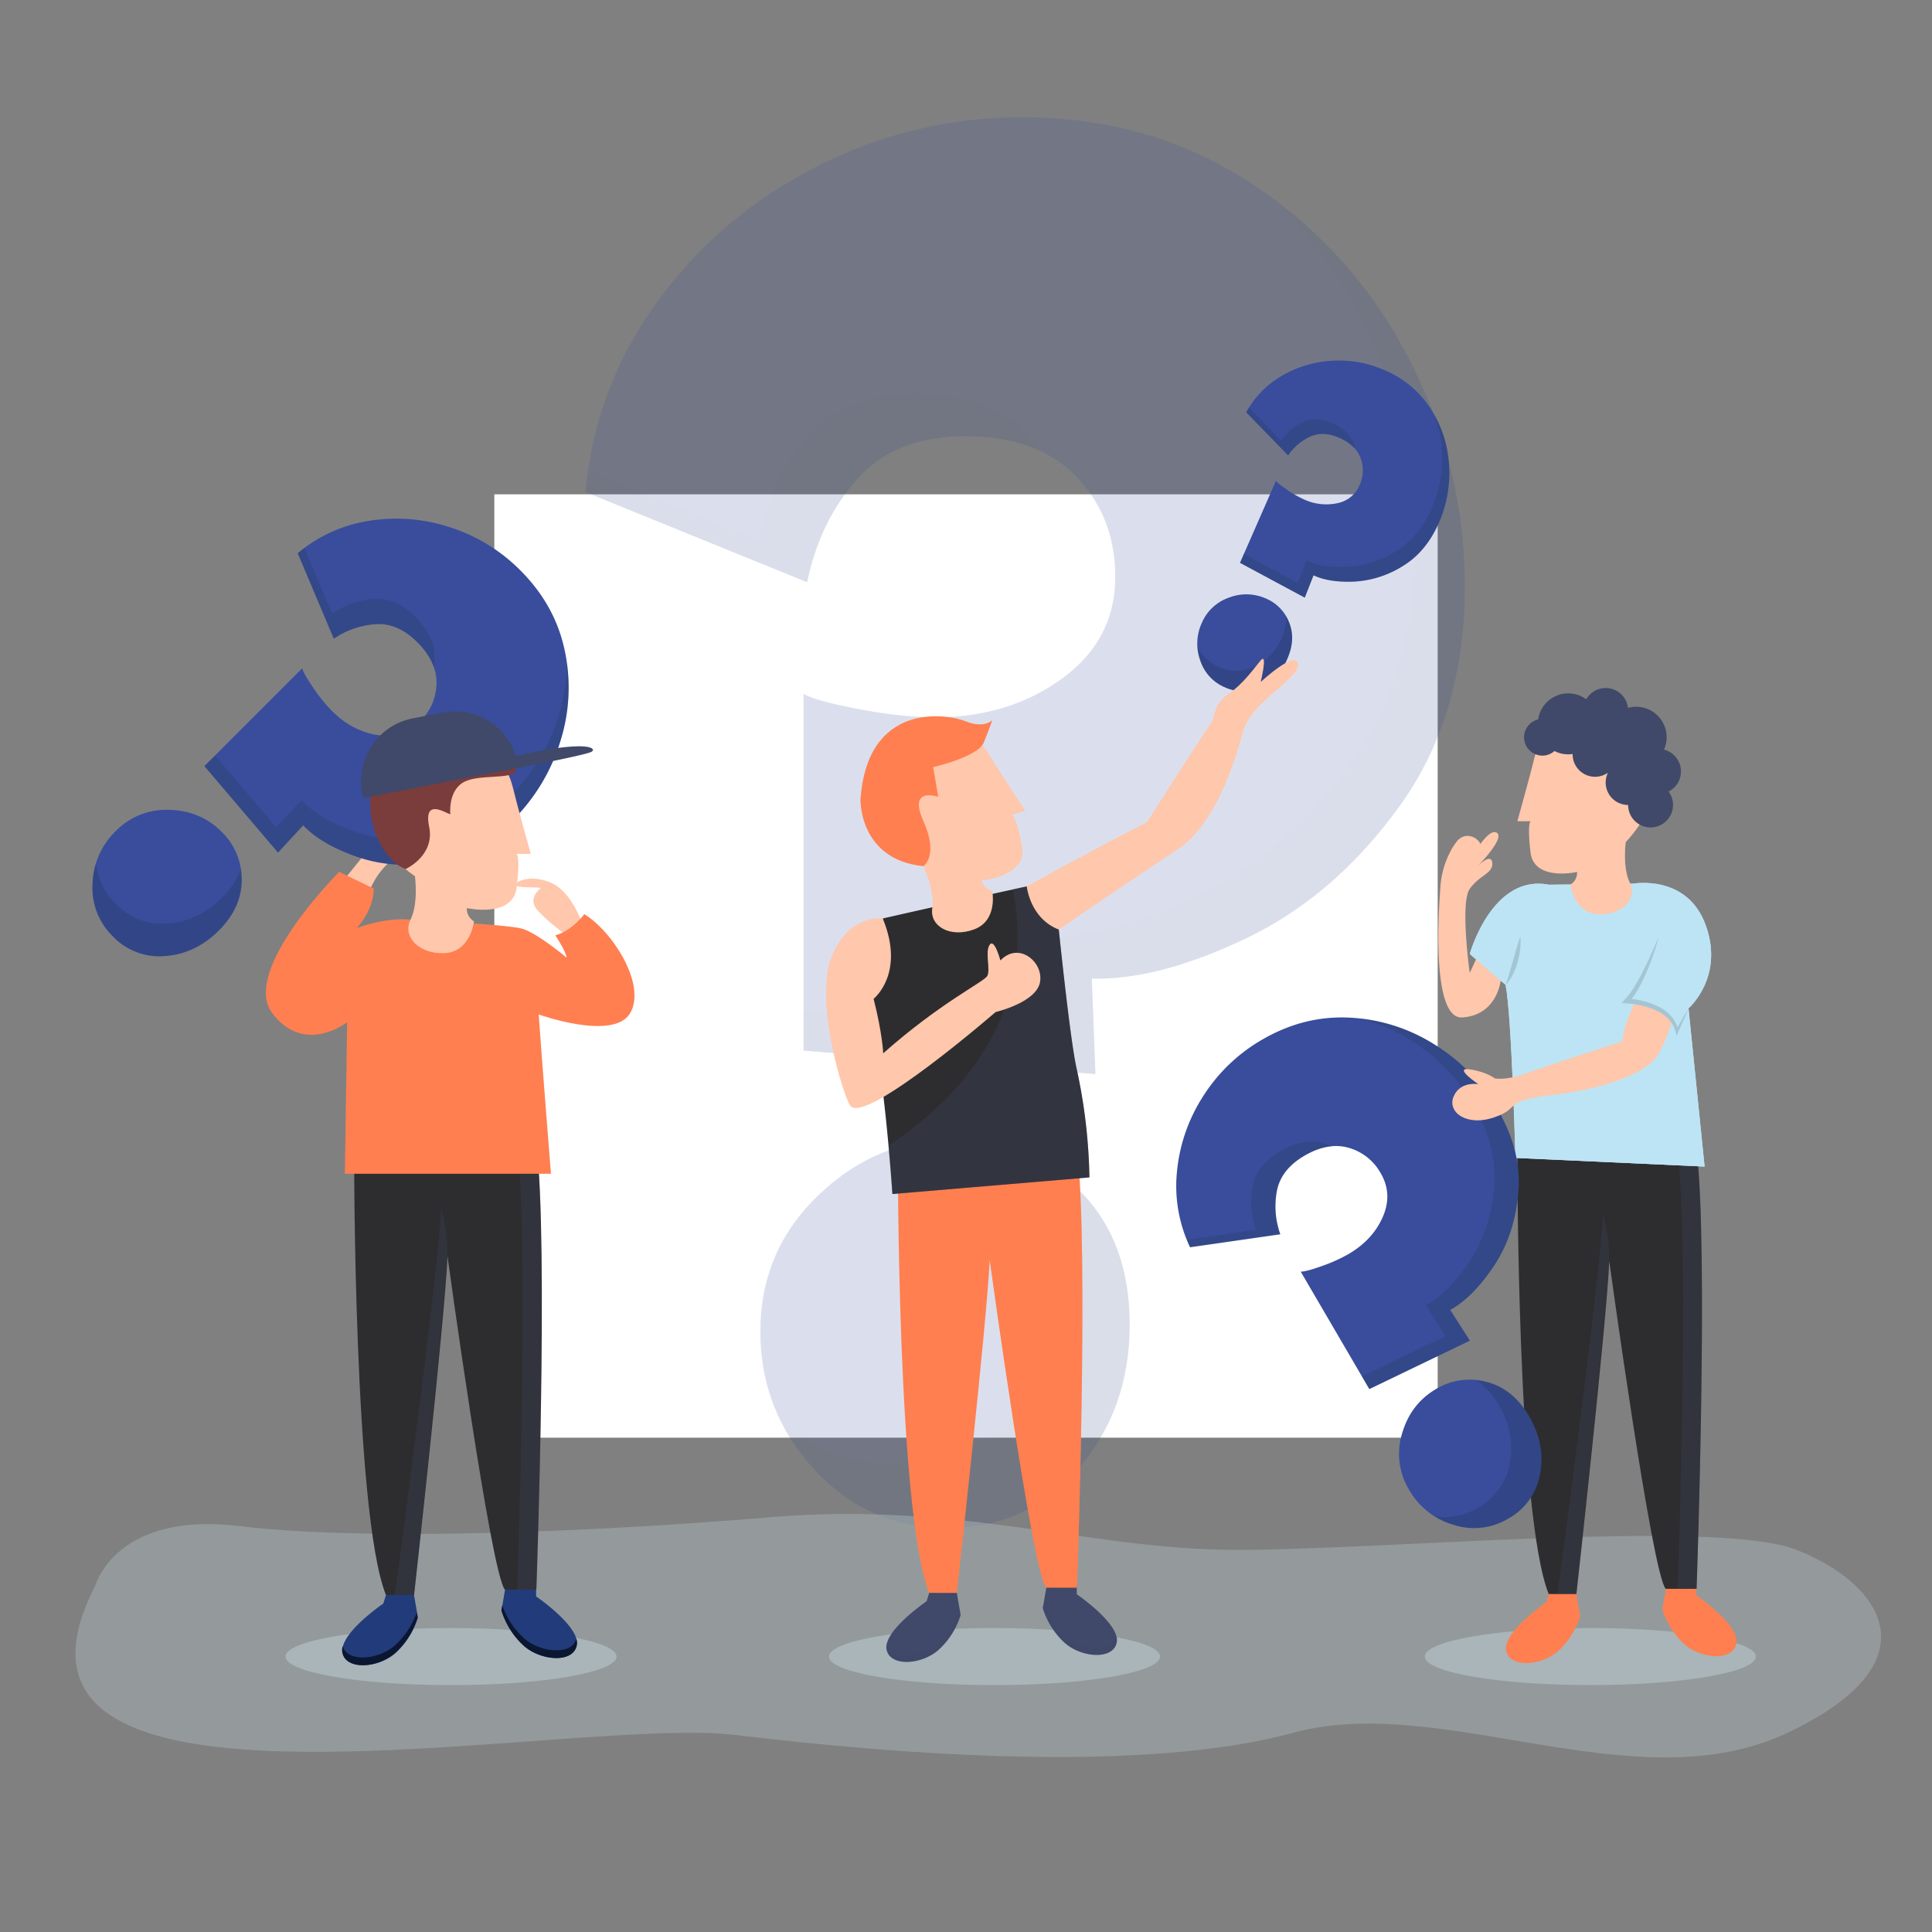 <svg xmlns="http://www.w3.org/2000/svg" viewBox="0 0 1024 1024"><rect x="0" y="0" width="1024" height="1024" fill="#808080" stroke="none"/><defs><style>.cls-1{isolation:isolate;}.cls-2{fill:#fff;}.cls-3{opacity:0.18;}.cls-4{fill:#394d9c;}.cls-16,.cls-5{opacity:0.21;}.cls-13,.cls-16,.cls-19,.cls-20,.cls-22,.cls-24,.cls-25,.cls-26,.cls-5,.cls-7{mix-blend-mode:multiply;}.cls-6,.cls-7{fill:#1c333d;}.cls-13,.cls-20,.cls-25,.cls-7{opacity:0.23;}.cls-8,.cls-9{fill:#aebdc1;}.cls-8{opacity:0.43;}.cls-9{opacity:0.78;}.cls-10{fill:#223b7a;}.cls-11{fill:#0b1730;}.cls-12{fill:#2d2d30;}.cls-14,.cls-25,.cls-26{fill:#404969;}.cls-15,.cls-16{fill:#ffc7ab;}.cls-17,.cls-20{fill:coral;}.cls-18{fill:#7b3c3c;}.cls-19{opacity:0.31;}.cls-21,.cls-22{fill:#bde4f4;}.cls-22{opacity:0.41;}.cls-23{fill:#a4c6d4;}.cls-24{opacity:0.2;}.cls-26{opacity:0.29;}</style></defs><g class="cls-1"><g id="BACKGROUND"><rect class="cls-2" x="262" y="262" width="500" height="500"></rect></g><g id="OBJECTS"><g class="cls-3"><path class="cls-4" d="M580.6,569.26,425.9,556.84V367.78q6.68,3.81,29.59,8.11t40.12,4.29q39.14,0,67.31-20.54t28.18-53.93q0-31.53-20.54-53t-58.72-21.5q-37.24,0-57.29,22.44T427.8,308.57L310.36,260.82q4.75-54.45,37.24-99.8t84-72.09A237.34,237.34,0,0,1,542.4,62.2q67.79,0,121.28,35.32a242.87,242.87,0,0,1,83.06,92.63q29.61,57.29,29.62,120.32,0,68.76-34.38,116.5T660.8,497.16q-46.77,22.45-82.12,21.5Z"></path><g class="cls-5"><path class="cls-6" d="M454.55,253.65q20.06-22.41,57.29-22.44,23.3,0,40,8a76.11,76.11,0,0,0-7.38-9.12q-20.55-21.5-58.72-21.5-37.26,0-57.29,22.44T401.67,286l-89.94-36.57c-.54,3.78-1,7.57-1.37,11.41L427.8,308.57Q434.48,276.11,454.55,253.65Z"></path><path class="cls-6" d="M746.74,190.15a242.62,242.62,0,0,0-71-84.11,244.89,244.89,0,0,1,44.88,61.52q29.61,57.3,29.61,120.32,0,68.76-34.37,116.5t-81.19,70.19Q587.9,497,552.55,496.07l1.92,50.6L425.9,536.35v20.49l154.7,12.42-1.92-50.6q35.33.93,82.12-21.5T742,427q34.37-47.72,34.38-116.5Q776.36,247.47,746.74,190.15Z"></path></g><path class="cls-4" d="M431.62,778.86Q403,747.84,403,705.81q0-43,31-72.57t72.11-29.6q38.16,0,65.4,26.73T598.75,702q0,44.89-27.23,76.4T502.3,809.91Q460.26,809.91,431.62,778.86Z"></path><path class="cls-7" d="M571.52,630.37a100.25,100.25,0,0,0-11-9.28c6.3,13.43,9.54,28.9,9.54,46.52q0,44.89-27.23,76.4t-69.22,31.52c-22.35,0-41.79-6.7-58.46-19.86a110.46,110.46,0,0,0,16.52,23.19q28.67,31,70.68,31t69.22-31.52q27.22-31.51,27.23-76.4T571.52,630.37Z"></path></g><path class="cls-8" d="M50.62,840.19s10.74-39.31,76.4-31.33,184.19,3.42,281.71-4.73,164.73,15.77,238.74,17.23,260.32-17.06,304.44,0,76.09,58.79-4.36,97-183.1-21.48-261.88,0-206.51,11.94-296,1.2S-22.2,980.51,50.62,840.19Z"></path><ellipse class="cls-9" cx="239.05" cy="878.02" rx="87.73" ry="15.13"></ellipse><path class="cls-10" d="M284.15,839.14v7S307.44,862,305.72,871.9s-19.58,8.44-28.52,0a42.13,42.13,0,0,1-11.41-18.36l2.48-14.4Z"></path><path class="cls-11" d="M277.2,867.83a43.22,43.22,0,0,1-11-16.91l-.45,2.62A42.13,42.13,0,0,0,277.2,871.9c8.94,8.44,26.8,9.92,28.52,0a7.68,7.68,0,0,0-.23-3.27C302.93,877.63,285.88,876,277.2,867.83Z"></path><path class="cls-10" d="M205,844l-1.86,5.93s-23.29,15.88-21.57,25.8,19.58,8.44,28.51,0a42,42,0,0,0,11.42-18.36l-2.48-14.39Z"></path><path class="cls-11" d="M209.87,871.61a43.13,43.13,0,0,0,11-16.9l.45,2.61a42.08,42.08,0,0,1-11.41,18.36c-8.94,8.44-26.8,9.93-28.52,0a7.68,7.68,0,0,1,.23-3.27C184.14,881.41,201.19,879.8,209.87,871.61Z"></path><path class="cls-12" d="M187.68,609.18s-.38,193.28,16.87,236.18h14.92S235.79,699,237.19,665.87c0,0,23.1,168.77,30.43,176.69h16.66s6.53-183.21,0-236.37Z"></path><g class="cls-13"><path class="cls-14" d="M233.82,641c-1.4,33.1-24.53,204.37-24.53,204.37h10.18S234.32,706,237.19,665.87C237.19,649.43,233.82,641,233.82,641Z"></path><path class="cls-14" d="M284.28,606.19l-10.14.31c6.47,53.28,0,236.06,0,236.06h10.17S290.81,659.35,284.28,606.19Z"></path></g><path class="cls-15" d="M183.38,465l10.12-12.54s2.87-12.61,6.57-17.66c0,0,5.9,16.31,9.27,19.68a40.69,40.69,0,0,0-13,16.52Z"></path><path class="cls-16" d="M200.07,434.76a23.67,23.67,0,0,0-2.39,4.44c2,5,5,11.73,7,13.76a40.82,40.82,0,0,0-12.72,16l4.41,2a40.69,40.69,0,0,1,13-16.52C206,451.07,200.07,434.76,200.07,434.76Z"></path><path class="cls-4" d="M147.34,451.88l-39-45.81,51.82-51.83q.79,2.88,5.89,10.34a86.48,86.48,0,0,0,9.82,12.17q10.74,10.74,24.08,12.82t22.52-7.06a28.61,28.61,0,0,0,8.89-20.15q.25-11.53-10.2-22-10.22-10.22-21.86-9.56a44.84,44.84,0,0,0-22.38,7.72l-19.11-45.28a76.92,76.92,0,0,1,37.57-17.15,90.74,90.74,0,0,1,42.79,3.28,91.93,91.93,0,0,1,37.69,23q18.58,18.58,23.57,42.93a94.25,94.25,0,0,1-2.62,48.16,100.21,100.21,0,0,1-24.87,41.1q-18.84,18.86-41.36,22.51t-41.49-3q-19-6.66-28.4-16.62Z"></path><g class="cls-5"><path class="cls-6" d="M199.3,330.81q11.64-.65,21.86,9.56a35.56,35.56,0,0,1,8.76,13.16,29.34,29.34,0,0,0,.47-4.53q.26-11.52-10.2-22-10.22-10.2-21.86-9.55A44.74,44.74,0,0,0,176,325.18L161.32,290.5c-1.19.89-2.36,1.79-3.51,2.75l19.11,45.28A44.84,44.84,0,0,1,199.3,330.81Z"></path><path class="cls-6" d="M296.81,393.5A94.16,94.16,0,0,0,300.4,351a95.12,95.12,0,0,1-4.56,29.17A100.28,100.28,0,0,1,271,421.25q-18.84,18.84-41.36,22.51t-41.49-3q-19-6.66-28.4-16.61l-13.35,14.4L114,400.45l-5.62,5.62,39,45.81,13.35-14.4q9.42,9.94,28.4,16.62t41.49,3q22.5-3.66,41.36-22.51A100.21,100.21,0,0,0,296.81,393.5Z"></path></g><path class="cls-4" d="M49.05,468.5a40.39,40.39,0,0,1,12.17-27.88,37.4,37.4,0,0,1,28.4-11.39q16.62.4,27.88,11.66a34.9,34.9,0,0,1,10.6,25.25q.14,14.81-12.17,27.1t-28.4,13.48a33.92,33.92,0,0,1-27.62-10.34A35.84,35.84,0,0,1,49.05,468.5Z"></path><path class="cls-7" d="M128.1,466.14a38.85,38.85,0,0,0-.48-5.57,42.06,42.06,0,0,1-10.14,15.37q-12.32,12.3-28.41,13.48a33.91,33.91,0,0,1-27.61-10.34,35.48,35.48,0,0,1-10.58-21.47,42.71,42.71,0,0,0-1.83,10.89,35.84,35.84,0,0,0,10.86,27.88,33.92,33.92,0,0,0,27.62,10.34q16.1-1.19,28.4-13.48T128.1,466.14Z"></path><path class="cls-15" d="M308.74,490.05s-5.51-17.72-17.32-22.44-20.07.69-17.71,1.87,10.92.59,13,1.18c0,0-7.38,5.31-2.07,11.51s17.12,14.76,17.12,14.76Z"></path><path class="cls-16" d="M291.42,467.61c-7.49-3-13.55-1.91-16.38-.42,3.25-.87,8.2-1,14,1.32,11.8,4.72,17.31,22.43,17.31,22.43l-5.45,5.38.83.61,7-6.88S303.23,472.33,291.42,467.61Z"></path><path class="cls-17" d="M215.07,487.29s-10.24-1-26,4.59c0,0,9-9.12,9-20.92l-18.3-8.86s-52.54,52.54-35.42,75S184,541.8,184,541.8l-1.22,80.29H292s-4.83-60.6-6.49-84.42c0,0,39.55,14.17,48.4-.59s-8.85-43.1-24.2-52.54c0,0-6.49,8.85-15.35,11.21,0,0,5.9,8.86,5.9,11.81,0,0-15.35-13-23.61-15.35S215.07,487.29,215.07,487.29Z"></path><path class="cls-15" d="M219.92,464.38s2,14.37-2.36,23.12,4.33,18.32,18.11,17.67,15.54-16.79,15.54-16.79-4.13-2.36-3.74-7.08c0,0,24.4,5.51,26.37-11s0-17.71,0-17.71h7.48s-7-24.85-9.45-35c-7.08-29.12-42.38-40.37-63-11.41C183.38,442,219.92,464.38,219.92,464.38Z"></path><path class="cls-16" d="M273.84,452.57h7.48s-7-24.85-9.45-35c-2.72-11.2-9.62-19.74-18.25-24.38a38.2,38.2,0,0,1,12.46,20.45c2.48,10.18,9.45,35,9.45,35h-7.48s2,1.18,0,17.71-26.37,11-26.37,11c-.39,4.72,3.74,7.08,3.74,7.08s-1.77,16.14-15.55,16.79a23.89,23.89,0,0,1-10.33-1.7c3.31,3.58,9,6,16.13,5.63,13.77-.65,15.54-16.79,15.54-16.79s-4.13-2.36-3.74-7.08c0,0,24.4,5.51,26.37-11S273.84,452.57,273.84,452.57Z"></path><path class="cls-18" d="M215,460.61s15.61-7.06,12.46-22.41,8.48-7.37,11.23-6.59c0,0-1.3-11.41,6.18-16.53s26.36-1.67,28.48-6.4-17.94-33.76-53.76-19.44S194.62,453.12,215,460.61Z"></path><path class="cls-14" d="M273.46,400.77l0,.08a33.8,33.8,0,0,0-38.72-23.2l-16.09,3.13A33.78,33.78,0,0,0,192,420.38l.5,2.58,82.4-16s34.52-6.62,38.35-8.39S311.33,391.78,273.46,400.77Z"></path><g class="cls-19"><path class="cls-14" d="M306.07,395.57c-7.9,2.3-36.7,7.83-36.7,7.83l-77.68,15.1c.08.63.14,1.25.27,1.88l.5,2.58,82.4-16s34.52-6.62,38.35-8.39C315.42,397.53,314.45,395.45,306.07,395.57Z"></path></g><path class="cls-20" d="M309.72,484.54s-6.49,8.85-15.35,11.21c0,0,5.9,8.86,5.9,11.81,0,0-15.35-13-23.61-15.35a28.05,28.05,0,0,0-3.18-.63c-1,22.42-7.05,79.56-89.17,109.44l-1.56,21.07H292s-4.83-57.65-6.49-84.42c0,0,39.55,14.17,48.4-.59S325.07,494,309.72,484.54Z"></path><path class="cls-9" d="M930.66,878c0,8.36-39.28,15.13-87.73,15.13S755.2,886.38,755.2,878s39.28-15.12,87.73-15.12S930.66,869.67,930.66,878Z"></path><path class="cls-17" d="M899.1,838.75v6.84S922,861.2,920.31,871s-19.25,8.3-28,0a41.39,41.39,0,0,1-11.22-18.05l2.44-14.15Z"></path><path class="cls-20" d="M892.27,867a42.27,42.27,0,0,1-10.77-16.62l-.45,2.57A41.39,41.39,0,0,0,892.27,871c8.79,8.3,26.35,9.76,28,0a7.57,7.57,0,0,0-.23-3.21C917.56,876.59,900.8,875,892.27,867Z"></path><path class="cls-17" d="M821.32,843.48l-1.83,5.82s-22.89,15.62-21.2,25.37,19.25,8.3,28,0a41.39,41.39,0,0,0,11.22-18l-2.44-14.15Z"></path><path class="cls-20" d="M826.08,870.67a42.45,42.45,0,0,0,10.78-16.62l.44,2.57a41.39,41.39,0,0,1-11.22,18c-8.78,8.3-26.35,9.76-28,0a7.26,7.26,0,0,1,.23-3.21C800.79,880.31,817.55,878.72,826.08,870.67Z"></path><path class="cls-15" d="M795.54,518.56s-1.26,19.38-20.48,20.69c-15.36,1-13.14-49-11.63-69.09a47,47,0,0,1,6.4-20.81,33,33,0,0,1,2.26-3.3c4.8-6.11,12.53-1.61,12.75,2.32s-4.32,5.28-4.32,5.28,8.52-15.29,12.89-12.23-10.48,17.9-10.48,17.9,7.47-7.7,8-2-6.74,6.39-11.94,13.82,0,44.55,0,44.55l5.28-11.36Z"></path><g class="cls-5"><path class="cls-15" d="M791.59,513.59c-.5,3.71-3.55,18.71-20.38,19.86a6.29,6.29,0,0,1-4.57-1.54c1.92,4.74,4.64,7.6,8.42,7.34,19.22-1.31,20.48-20.69,20.48-20.69Z"></path></g><path class="cls-12" d="M804.26,612.69s-.37,190,16.59,232.18h14.67s16-143.9,17.42-176.45c0,0,22.71,165.9,29.92,173.7h16.37s6.42-180.12,0-232.37Z"></path><g class="cls-13"><path class="cls-14" d="M849.62,644c-1.37,32.54-24.11,200.91-24.11,200.91h10s14.6-137,17.42-176.45C852.94,652.26,849.62,644,849.62,644Z"></path><path class="cls-14" d="M899.23,609.75l-10,.31c6.36,52.38,0,232.06,0,232.06h10S905.65,662,899.23,609.75Z"></path></g><path class="cls-21" d="M798,522l-19-16.38s11.79-42.58,41.93-36.69l44.54-.56s28.83-5.33,38.66,22.18-9.18,43.9-9.18,43.9l8.52,83.85L803.2,613.72S801.23,538.38,798,522Z"></path><path class="cls-21" d="M798,522l-19-16.38s11.79-42.58,41.93-36.69l44.54-.56s28.83-5.33,38.66,22.18-9.18,43.9-9.18,43.9l8.52,83.85L803.2,613.72S801.23,538.38,798,522Z"></path><path class="cls-22" d="M802.92,604.11c.18,5.91.28,9.61.28,9.61l100.23,4.58-7.08-69.76C886.36,562.85,860.55,590.11,802.92,604.11Z"></path><path class="cls-21" d="M805.82,496.45s-2,16.38-7.86,25.55"></path><path class="cls-23" d="M805.82,496.45a30.54,30.54,0,0,1-.13,6.83,43.49,43.49,0,0,1-1.32,6.69,36.28,36.28,0,0,1-2.46,6.4A21.27,21.27,0,0,1,798,522c.73-2.19,1.4-4.28,2.06-6.39l1.83-6.35c.6-2.12,1.19-4.25,1.84-6.39S805,498.6,805.82,496.45Z"></path><path class="cls-15" d="M861.68,446.32s-1.84,13.46,2.21,21.65-4,17.14-16.94,16.53-14.55-15.71-14.55-15.71a7.33,7.33,0,0,0,3.5-6.63s-22.84,5.16-24.68-10.31,0-16.58,0-16.58h-7s6.52-23.25,8.84-32.78C819.69,375.23,851,366,872,391.81,891.58,415.85,861.68,446.32,861.68,446.32Z"></path><g class="cls-5"><path class="cls-15" d="M861.68,446.32s29.9-30.47,10.31-54.51c-9.66-11.87-21.51-16.31-32.13-15,8.57,1,17.42,5.75,24.95,15,19.58,24-10.31,54.51-10.31,54.51s-1.84,13.46,2.21,21.65c3.5,7.07-2.08,14.71-12,16.26a14,14,0,0,0,2.22.27c12.89.61,21-8.34,16.94-16.53S861.68,446.32,861.68,446.32Z"></path></g><path class="cls-4" d="M779.06,710.57l-53.29,25.67L689.41,674q2.94,0,11.3-3a85.4,85.4,0,0,0,14-6.3q12.87-7.53,18.19-19.7t-1.1-23.17a28.1,28.1,0,0,0-17-13.48q-10.89-3.12-23.46,4.21-12.25,7.17-14.53,18.41a44,44,0,0,0,1.76,23.21l-47.82,6.88a75.53,75.53,0,0,1-6.94-40,89.27,89.27,0,0,1,13.78-39.88,90.54,90.54,0,0,1,31.3-30.1q22.31-13,46.7-11.7a92.59,92.59,0,0,1,45.14,14.5,98.49,98.49,0,0,1,32.88,33.89q13.23,22.62,11.1,44.94t-13.21,38.7q-11.07,16.4-22.89,22.87Z"></path><g class="cls-5"><path class="cls-6" d="M676.89,631q2.29-11.24,14.53-18.41a35.1,35.1,0,0,1,14.7-5,28.6,28.6,0,0,0-4.18-1.58q-10.89-3.12-23.46,4.22-12.26,7.16-14.53,18.4a44,44,0,0,0,1.76,23.21l-36.62,5.27c.55,1.34,1.11,2.69,1.74,4l47.82-6.88A44,44,0,0,1,676.89,631Z"></path><path class="cls-6" d="M760.81,553.89a92.56,92.56,0,0,0-39.53-14,93.54,93.54,0,0,1,26.59,11.61,98.49,98.49,0,0,1,32.88,33.89Q794,608,791.85,630.31T778.64,669q-11.07,16.38-22.89,22.86l10.37,16.29-44.29,21.32,3.94,6.75,53.29-25.67-10.37-16.28q11.82-6.48,22.89-22.87t13.21-38.7q2.13-22.31-11.1-44.94A98.49,98.49,0,0,0,760.81,553.89Z"></path></g><path class="cls-4" d="M770.35,808.18a39.7,39.7,0,0,1-23.47-18.52,36.76,36.76,0,0,1-3.75-29.85q4.53-15.69,18-23.6a34.3,34.3,0,0,1,26.66-3.79q14.1,3.57,22.72,18.33t5.74,30.37a33.32,33.32,0,0,1-16.71,23.68A35.23,35.23,0,0,1,770.35,808.18Z"></path><path class="cls-7" d="M787.83,732.42a39,39,0,0,0-5.43-.93A41.28,41.28,0,0,1,794.49,745q8.63,14.76,5.73,30.37A33.34,33.34,0,0,1,783.51,799a34.91,34.91,0,0,1-23,4.71,42.31,42.31,0,0,0,9.89,4.45,35.23,35.23,0,0,0,29.23-3.38,33.32,33.32,0,0,0,16.71-23.68q2.9-15.6-5.74-30.37T787.83,732.42Z"></path><path class="cls-14" d="M890.93,408.88a11.89,11.89,0,0,0-9-11.54,16.13,16.13,0,0,0-14.75-22.73,16.42,16.42,0,0,0-4.34.61,11.88,11.88,0,0,0-22.1-4.59,16.11,16.11,0,0,0-25.48,10.71,9.7,9.7,0,0,0,2.27,19.14,9.61,9.61,0,0,0,6.37-2.43,16.08,16.08,0,0,0,7.32,1.77,15.88,15.88,0,0,0,2.31-.19c0,.06,0,.12,0,.19a11.88,11.88,0,0,0,18.72,9.72,11.88,11.88,0,0,0,10.69,17.1,11.89,11.89,0,1,0,21.41-7.11A11.89,11.89,0,0,0,890.93,408.88Z"></path><g class="cls-24"><path class="cls-14" d="M845.38,411.71l.3,0c.11-.26.21-.53.33-.78a11.17,11.17,0,0,1-1.25.75C845,411.66,845.17,411.71,845.38,411.71Z"></path><path class="cls-14" d="M890.93,408.88a11.89,11.89,0,0,0-9-11.54,16.13,16.13,0,0,0-14.75-22.73,16.42,16.42,0,0,0-4.34.61,11.85,11.85,0,0,0-17.38-9.13,11.87,11.87,0,0,1,11.19,10.49,16.1,16.1,0,0,1,20.49,15.54,16.19,16.19,0,0,1-1.4,6.57,11.89,11.89,0,0,1,2.41,22.2,11.81,11.81,0,0,1-4,17.58c.23,0,.44.07.67.07a11.89,11.89,0,0,0,9.52-19A11.89,11.89,0,0,0,890.93,408.88Z"></path><path class="cls-14" d="M817.67,399.4a10.31,10.31,0,0,1-1.31,1,10.3,10.3,0,0,0,1.13.11,9.17,9.17,0,0,0,2.11-.26A16.44,16.44,0,0,1,817.67,399.4Z"></path></g><path class="cls-15" d="M792.28,571.57s-4.37-3.49-13.32-4.8,4.58,7.86,4.58,7.86-9.61-1.75-13.1,6.55,7,16.16,21.84,10.92,2.62-8.48,31.44-11.89,49.36-12.13,54.82-20.87,9.39-23.58,9.39-23.58l-19.22-8.3s-7.86,13.1-8.74,24.46c0,0-40.61,13.1-51.1,17S792.28,571.57,792.28,571.57Z"></path><g class="cls-5"><path class="cls-15" d="M778.78,571a13,13,0,0,1,1.64.14s-2.36-1.59-4.45-3.35A9.94,9.94,0,0,0,778.78,571Z"></path><path class="cls-15" d="M884.26,534.17c-1.24,4.27-4.57,14.84-8.85,21.69-5.46,8.73-26,17.47-54.81,20.87s-16.6,6.64-31.45,11.88c-7.93,2.8-14.58,1.85-18.56-.89,2.56,5.1,11,8.16,21.69,4.38,14.85-5.24,2.62-8.48,31.44-11.89s49.36-12.13,54.82-20.87,9.39-23.58,9.39-23.58Z"></path></g><path class="cls-21" d="M879.19,496.45s-8.51,25.55-17,34.07c0,0,23.58.87,26.64,16.16l6.11-12.23"></path><path class="cls-23" d="M879.19,496.45c-.79,3.1-1.75,6.16-2.78,9.2s-2.17,6-3.44,9a84,84,0,0,1-4.21,8.71,37.15,37.15,0,0,1-5.69,8.07l-.86-2.19a45.4,45.4,0,0,1,8.5,1.26,37,37,0,0,1,8.11,2.9,22.45,22.45,0,0,1,7,5.24,17.49,17.49,0,0,1,2.44,3.69,17,17,0,0,1,1.3,4.2l-1.43-.19c2.19-4,4.44-8,6.79-11.88-1.72,4.23-3.55,8.41-5.43,12.57l-.87,1.94-.56-2.13a16.19,16.19,0,0,0-1.44-3.67,15.87,15.87,0,0,0-2.34-3.13,21.85,21.85,0,0,0-6.51-4.46,39.46,39.46,0,0,0-7.64-2.57,52.53,52.53,0,0,0-8-1.2l-2.68-.18,1.82-2,1.52-1.68,1.39-1.84c.88-1.28,1.77-2.56,2.56-3.92,1.61-2.7,3.11-5.49,4.52-8.33s2.78-5.72,4.08-8.62S877.92,499.39,879.19,496.45Z"></path><ellipse class="cls-9" cx="527.1" cy="878.02" rx="87.73" ry="15.13"></ellipse><path class="cls-14" d="M570.72,838.15V845s22.89,15.61,21.2,25.37-19.25,8.29-28,0a41.39,41.39,0,0,1-11.22-18.05l2.44-14.15Z"></path><path class="cls-25" d="M563.89,866.35a42.4,42.4,0,0,1-10.78-16.62l-.44,2.57a41.39,41.39,0,0,0,11.22,18.05c8.78,8.29,26.34,9.76,28,0a7.39,7.39,0,0,0-.23-3.21C589.18,876,572.42,874.4,563.89,866.35Z"></path><path class="cls-14" d="M492.94,842.87l-1.83,5.83s-22.89,15.61-21.21,25.37,19.26,8.29,28,0A41.39,41.39,0,0,0,509.16,856l-2.44-14.15Z"></path><path class="cls-25" d="M497.69,870.07a42.4,42.4,0,0,0,10.78-16.62l.44,2.57a41.27,41.27,0,0,1-11.22,18.05c-8.78,8.29-26.34,9.76-28,0a7.45,7.45,0,0,1,.23-3.22C472.4,879.7,489.17,878.12,497.69,870.07Z"></path><path class="cls-17" d="M475.88,612.08s-.37,190,16.59,232.18h14.66s16-143.9,17.42-176.44c0,0,22.71,165.9,29.92,173.69h16.38s6.42-180.11,0-232.37Z"></path><g class="cls-13"><path class="cls-17" d="M521.24,643.35c-1.38,32.55-24.11,200.91-24.11,200.91h10s14.6-137,17.42-176.44C524.55,651.65,521.24,643.35,521.24,643.35Z"></path><path class="cls-17" d="M570.85,609.14l-10,.31c6.36,52.38,0,232.06,0,232.06h10S577.27,661.4,570.85,609.14Z"></path></g><path class="cls-4" d="M691.55,316.77l-34.33-18.46,19.07-43.49q1.15,1.56,6,4.85a55.27,55.27,0,0,0,8.8,5,28,28,0,0,0,17.55,2.07,16,16,0,0,0,11.93-9.57,18.54,18.54,0,0,0,.62-14.26q-2.56-7-11.34-10.87-8.57-3.75-15.44-.62a29,29,0,0,0-11.69,9.94l-22.2-22.84a49.82,49.82,0,0,1,18.63-19.19,58.92,58.92,0,0,1,26.6-8.11,59.62,59.62,0,0,1,28.18,5,54,54,0,0,1,24.33,20.36A60.92,60.92,0,0,1,768,246.34,64.9,64.9,0,0,1,762.68,277q-6.93,15.81-19.66,23.33a53.78,53.78,0,0,1-25.75,7.95q-13,.45-21.06-3.34Z"></path><g class="cls-5"><path class="cls-6" d="M694.4,231.46q6.87-3.12,15.44.62a23.06,23.06,0,0,1,8.38,5.88,18.41,18.41,0,0,0-.77-2.84q-2.57-7-11.34-10.87c-5.71-2.51-10.86-2.7-15.44-.62a29.09,29.09,0,0,0-11.7,9.93l-17-17.48c-.51.81-1,1.63-1.47,2.48L682.7,241.4A29.11,29.11,0,0,1,694.4,231.46Z"></path><path class="cls-6" d="M768,246.34a60.92,60.92,0,0,0-7.84-26.51,61.72,61.72,0,0,1,4.11,18.68A64.9,64.9,0,0,1,759,269.17Q752,285,739.29,292.5a53.78,53.78,0,0,1-25.75,7.95q-13,.45-21.06-3.34l-4.66,11.83-28.53-15.35-2.07,4.72,34.33,18.46,4.66-11.83q8,3.78,21.06,3.34A53.78,53.78,0,0,0,743,300.33q12.72-7.51,19.66-23.33A64.9,64.9,0,0,0,768,246.34Z"></path></g><path class="cls-4" d="M636.14,350a26.12,26.12,0,0,1,.78-19.69,24.2,24.2,0,0,1,14.46-13.56,25.41,25.41,0,0,1,19.57.47,22.58,22.58,0,0,1,12.34,12.74q3.57,8.91-1,19.22a28.31,28.31,0,0,1-14,14.83,22,22,0,0,1-19.1.26A23.14,23.14,0,0,1,636.14,350Z"></path><path class="cls-7" d="M683.29,329.91a25.81,25.81,0,0,0-1.6-3.25,27.26,27.26,0,0,1-2.5,11.67,28.36,28.36,0,0,1-14,14.82,22,22,0,0,1-19.1.27A23.06,23.06,0,0,1,634.67,343a28,28,0,0,0,1.47,7,23.14,23.14,0,0,0,13.12,14.27,22,22,0,0,0,19.1-.26,28.31,28.31,0,0,0,14-14.83Q686.86,338.81,683.29,329.91Z"></path><path class="cls-15" d="M544.19,469.83s39.43-21.84,63.6-33.92c0,0,30.53-47.71,33.71-52.16s1.27-10.18,9.54-15.9S664.4,354.49,668.21,350s0,11.45,0,11.45,18.45-17.17,19.72-9.54-24.8,19.72-29.26,36.25-14.62,49-35,62.33-62.54,42.19-62.54,42.19S532.74,506.93,544.19,469.83Z"></path><g class="cls-5"><path class="cls-15" d="M687.93,352a2.05,2.05,0,0,0-2.32-1.95c-1,7.67-25,19.41-29.26,35.24-4.45,16.53-14.63,49-35,62.33s-62.54,42.19-62.54,42.19-10.55,5.26-16.2,1c4.2,9.14,18.52,2,18.52,2s42.19-28.83,62.54-42.19,30.53-45.79,35-62.33S689.2,359.58,687.93,352Z"></path><path class="cls-15" d="M665.89,358.52s1.45-1.34,3.55-3.11c.65-3.93.92-7.88-1.23-5.37-.28.33-.59.71-.88,1.08C666.85,354.54,665.89,358.52,665.89,358.52Z"></path></g><path class="cls-12" d="M467.87,486.81s37.31-8.5,76.32-17c0,0,1.7,17,17,22.89,0,0,6,58.62,9.45,73.7a291.5,291.5,0,0,1,6.78,57.64L473,632.85s-5.08-78.22-14.41-103.66C458.54,529.19,472.11,506.34,467.87,486.81Z"></path><path class="cls-26" d="M577.38,624.06a291.5,291.5,0,0,0-6.78-57.64c-3.45-15.08-9.45-73.7-9.45-73.7-15.26-5.93-17-22.89-17-22.89l-7.41,1.61c4.66,20.11,12,84.33-65.89,135.75,1.36,14.87,2.06,25.66,2.06,25.66Z"></path><path class="cls-15" d="M467.87,486.81s-18.45-2.57-27.35,21,6.68,73.65,10.17,78.23c7.85,10.3,77-49.64,77-49.64s21.63-5.06,23.54-15.87-11.45-21.63-21-11.45c0,0-3.18-12.09-5.73-8.27s.64,13.36-1.27,16.54-25,14.21-55.11,40.93c0,0-.42-10.63-5.09-28.87C463,529.38,480,516.09,467.87,486.81Z"></path><g class="cls-5"><path class="cls-15" d="M523.64,503.13a28.19,28.19,0,0,0,0,6.38A24,24,0,0,0,523.64,503.13Z"></path><path class="cls-15" d="M527.65,529.69s-69.11,59.94-77,49.64c-2.6-3.43-12-32.26-12.82-56.44-1,25.21,10,59.37,12.82,63.12,7.85,10.3,77-49.64,77-49.64s21.63-5.06,23.54-15.87a12.63,12.63,0,0,0-.33-5.58C547.73,525,527.65,529.69,527.65,529.69Z"></path></g><path class="cls-15" d="M489.4,459.07s6.14,12.88,4.71,22.37,9.53,15.86,22.24,11.12,9.53-20.37,9.53-20.37-4.58-1-5.62-5.51c0,0,24.5-2.14,21.39-18.21s-5.29-16.59-5.29-16.59l7-2.23s-14-21.18-19.33-30c-15.35-25.15-51.77-25.12-62.38,8.16C448.5,449.08,489.4,459.07,489.4,459.07Z"></path><path class="cls-16" d="M536.36,431.88l7-2.23s-14-21.18-19.33-30a36.68,36.68,0,0,0-24.38-17.37,37.62,37.62,0,0,1,17.78,15.42c5.37,8.8,19.33,30,19.33,30l-7,2.24s2.2.52,5.3,16.59-21.39,18.21-21.39,18.21c1,4.54,5.62,5.51,5.62,5.51s3.17,15.64-9.54,20.37a23.33,23.33,0,0,1-10.18,1.5c4.17,2.37,10.24,2.89,16.79.45,12.7-4.73,9.53-20.37,9.53-20.37s-4.58-1-5.62-5.51c0,0,24.5-2.14,21.39-18.21S536.36,431.88,536.36,431.88Z"></path><path class="cls-17" d="M489.4,459.07s8.36-5.35,0-23.92,7.88-12.82,7.88-12.82l-2.69-15.74s23.77-5.42,26.87-13.1,4.45-11.76,4.45-11.76-4.25,4.6-14.12.57S459.56,371.68,456.08,424C456.08,424,455.37,455.66,489.4,459.07Z"></path><g class="cls-13"><path class="cls-17" d="M511.79,385.63c6.46,2.64,10.5,1.58,12.53.53,1.09-2.9,1.59-4.43,1.59-4.43s-4.25,4.6-14.12.57S459.56,371.68,456.08,424c0,0,0,.85.1,2.27C460.18,375.13,502,381.63,511.79,385.63Z"></path></g></g></g></svg>